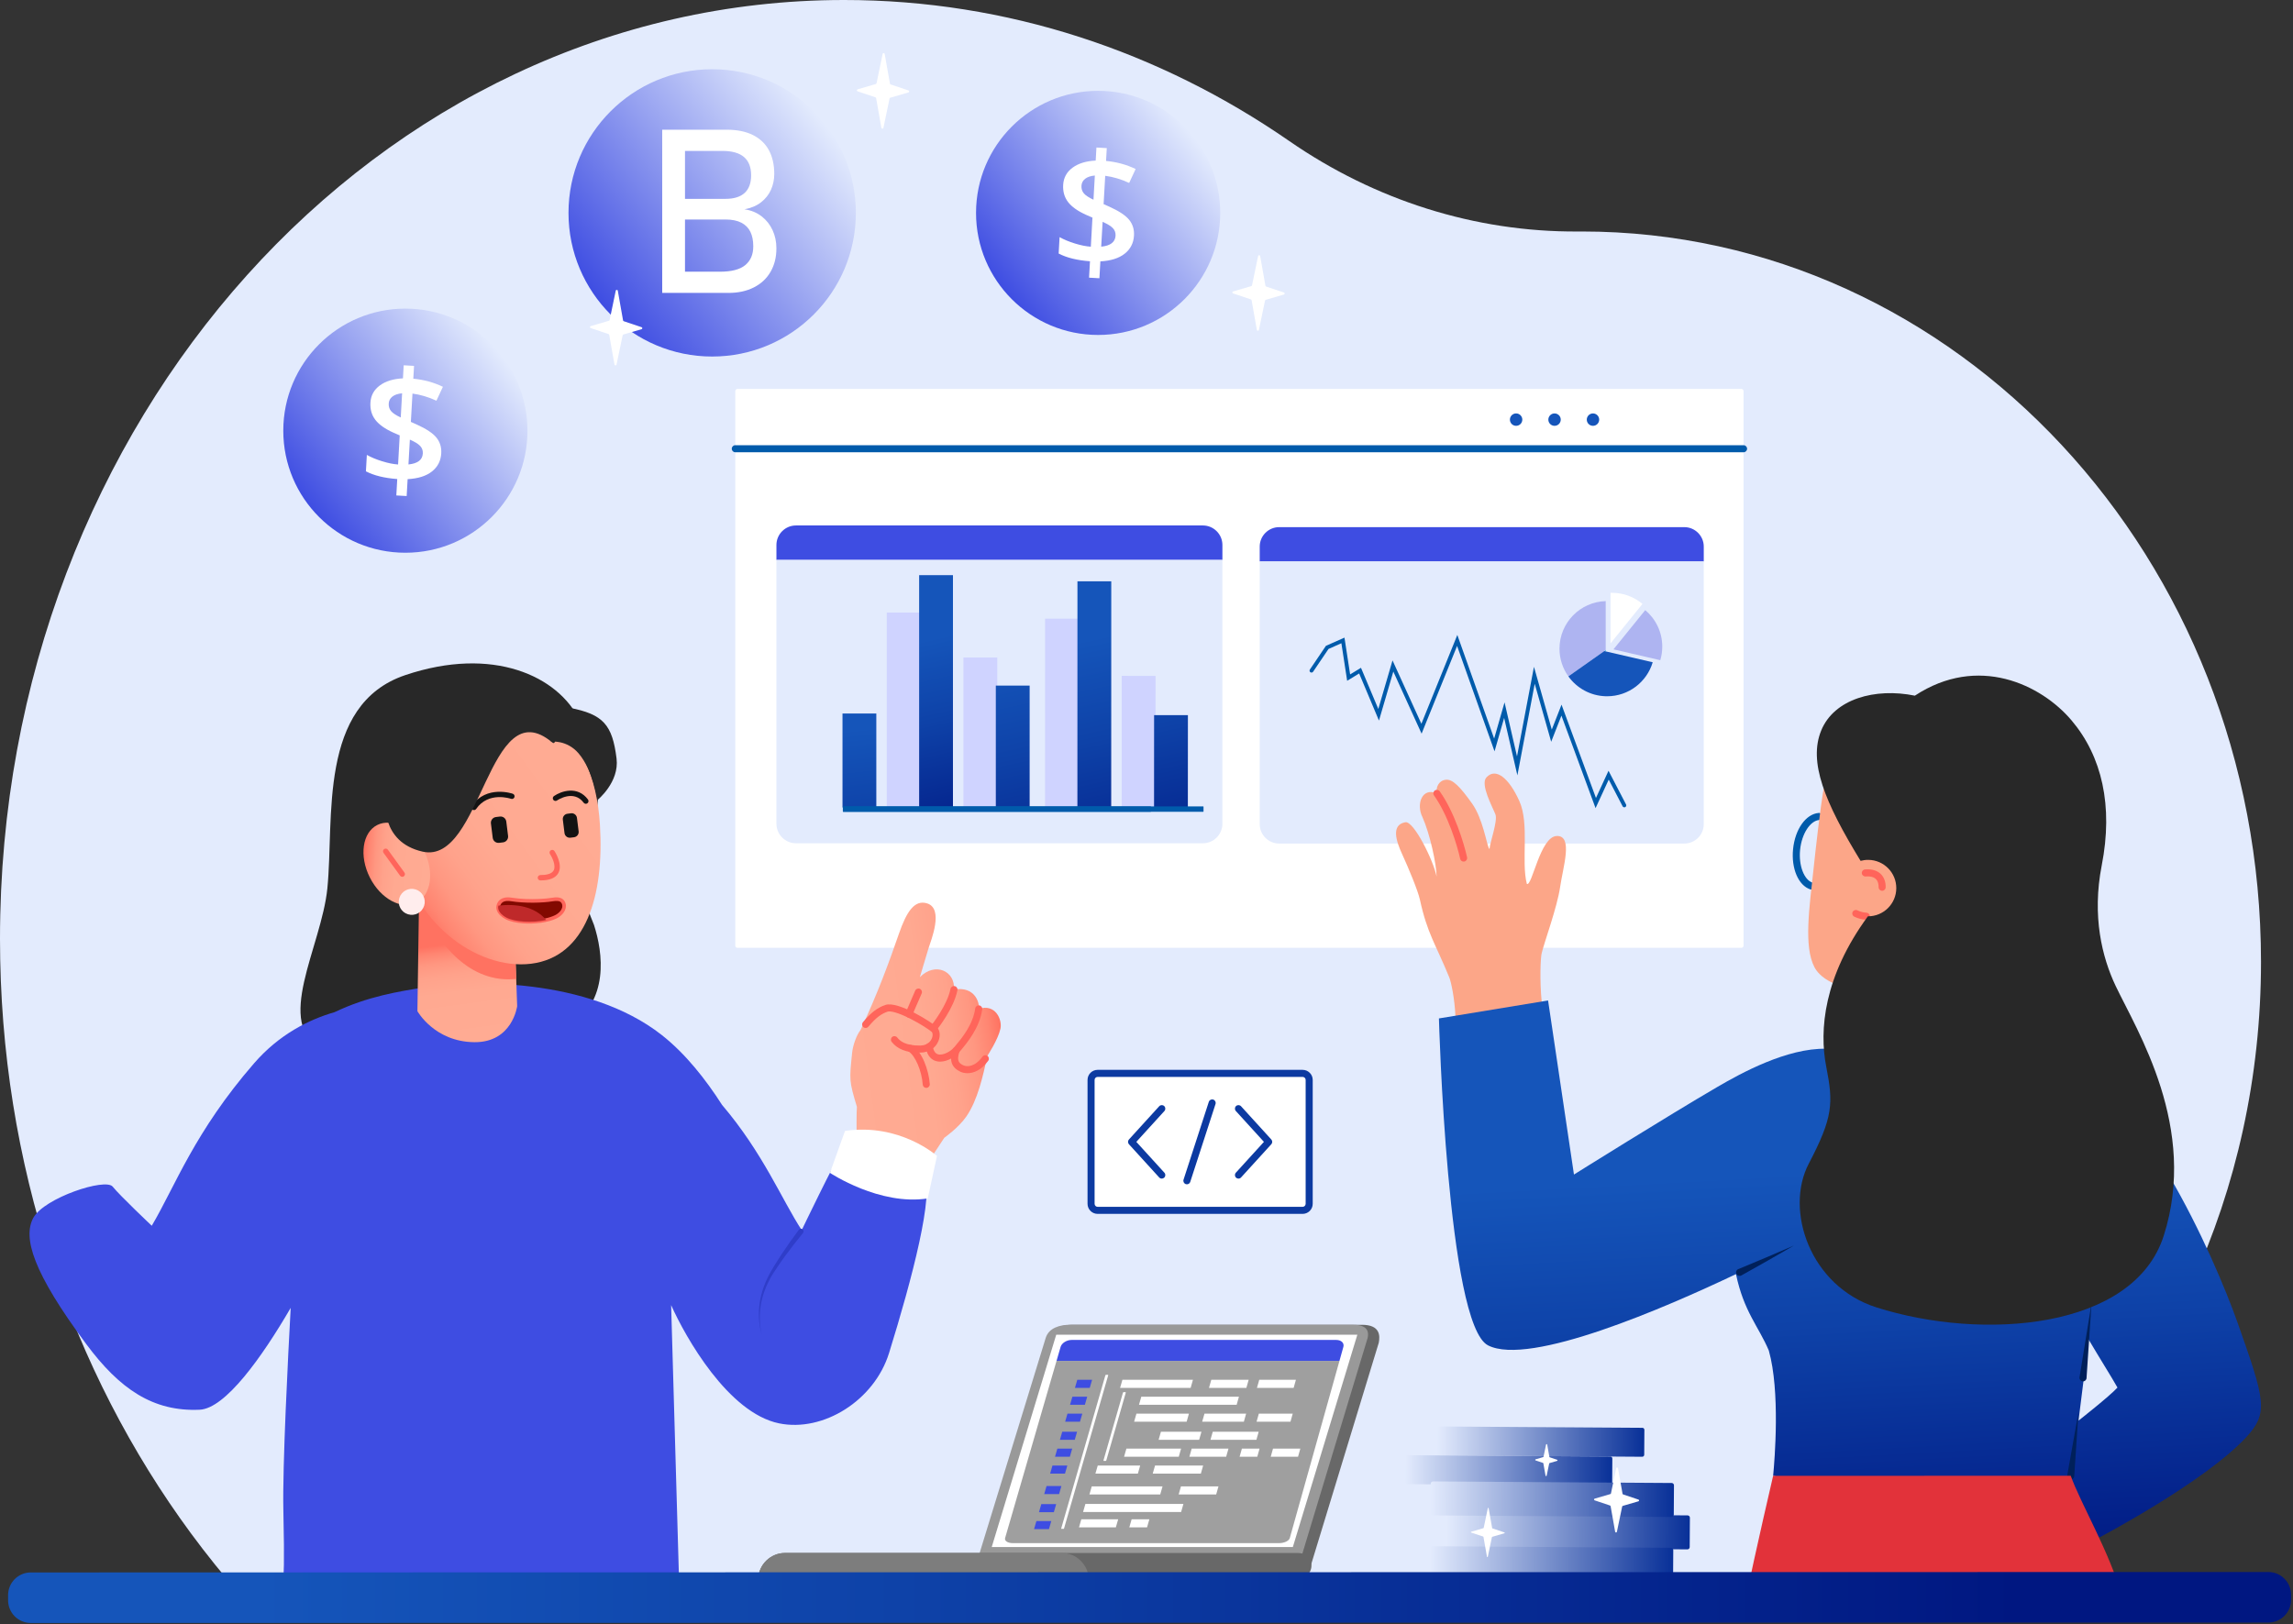 <svg width="470" height="333" viewBox="0 0 470 333" fill="none" xmlns="http://www.w3.org/2000/svg">
<rect x="0" y="0" width="470" height="333" fill="#333333" stroke="none"/>
<path d="M463.442 197.189C463.451 244.58 442.999 286.831 411.067 314.279C405.697 318.896 400 323.093 394.023 326.825L49.217 326.892C45.694 322.878 42.328 318.692 39.129 314.35C14.682 281.167 0.009 238.734 4.31003e-06 192.488C-0.021 86.198 77.425 0.018 172.981 2.9993e-06C206.493 -0.007 237.782 10.586 264.285 28.929C281.798 41.05 302.347 47.592 323.415 47.462C323.677 47.46 323.941 47.458 324.205 47.458C401.088 47.443 463.426 114.48 463.442 197.189Z" fill="#E3EBFD"/>
<path d="M262.096 323.121L203.766 320.536C203.33 320.536 203.249 319.218 200.979 318.811L214.624 274.285C215.289 272.42 217.563 271.605 219.771 271.605H279.16C282.956 271.605 282.87 273.9 282.612 275.279L268.733 320.793C267.009 324.328 264.304 323.121 262.096 323.121Z" fill="#686868"/>
<path d="M261.956 323.089H202.267C200.059 323.089 199.911 320.726 200.347 319.853L214.347 274.275C214.977 272.271 217.165 271.596 219.373 271.596H277.3C279.508 271.596 280.748 272.357 280.334 274.275L266.684 319.387C266.008 321.75 264.165 323.089 261.956 323.089Z" fill="#999999"/>
<path d="M266.143 323.625C268.031 323.625 269.353 321.69 268.595 319.96C268.168 318.986 267.386 318.383 265.889 318.383H160.923C157.978 318.383 155.559 320.716 155.405 323.625H266.143Z" fill="#686868"/>
<path d="M264.995 317.174H203.275L216.496 273.643H278.216L264.995 317.174Z" fill="white"/>
<path d="M217.639 318.383H199.303H185.65H160.923C157.978 318.383 155.559 320.716 155.405 323.624H185.65H199.303H223.157C223.004 320.716 220.584 318.383 217.639 318.383Z" fill="#7D7D7D"/>
<path d="M275.355 276.132C275.574 275.351 274.924 274.711 273.911 274.711H219.649C218.635 274.711 217.621 275.351 217.394 276.132L216.556 279.02H274.545L275.355 276.132Z" fill="#3E4DE2"/>
<path d="M216.555 279.02L206.017 315.327C205.852 315.897 206.551 316.364 207.572 316.364H262.224C263.245 316.364 264.211 315.897 264.371 315.327L274.545 279.02H216.555Z" fill="#5E5E5E" fill-opacity="0.59"/>
<path d="M223.37 284.538H220.333L220.812 282.883H223.848L223.37 284.538Z" fill="#3E4DE2"/>
<path d="M222.368 288.007H219.329L219.808 286.352H222.846L222.368 288.007Z" fill="#3E4DE2"/>
<path d="M221.366 291.472H218.326L218.805 289.816H221.845L221.366 291.472Z" fill="#3E4DE2"/>
<path d="M220.295 295.181H217.253L217.732 293.525H220.773L220.295 295.181Z" fill="#3E4DE2"/>
<path d="M219.293 298.652H216.249L216.728 296.996H219.771L219.293 298.652Z" fill="#3E4DE2"/>
<path d="M218.293 302.116H215.247L215.726 300.461H218.771L218.293 302.116Z" fill="#3E4DE2"/>
<path d="M217.081 306.314H214.033L214.512 304.658H217.559L217.081 306.314Z" fill="#3E4DE2"/>
<path d="M216.009 310.023H212.959L213.438 308.367H216.487L216.009 310.023Z" fill="#3E4DE2"/>
<path d="M215.008 313.491H211.956L212.435 311.836H215.486L215.008 313.491Z" fill="#3E4DE2"/>
<path d="M230.063 282.883L229.587 284.538H244.048L244.52 282.883H230.063Z" fill="white"/>
<path d="M248.279 282.883L247.808 284.538H255.472L255.941 282.883H248.279Z" fill="white"/>
<path d="M223.775 304.74L223.299 306.396H237.814L238.286 304.74H223.775Z" fill="white"/>
<path d="M242.059 304.74L241.588 306.396H249.281L249.75 304.74H242.059Z" fill="white"/>
<path d="M265.626 282.883H258.109L257.641 284.538H265.16L265.626 282.883Z" fill="white"/>
<path d="M233.933 286.352L233.458 288.007H253.477L253.946 286.352H233.933Z" fill="white"/>
<path d="M222.476 308.336L222 309.991H242.095L242.565 308.336H222.476Z" fill="white"/>
<path d="M246.884 289.816L246.413 291.472H254.955L255.424 289.816H246.884Z" fill="white"/>
<path d="M258.028 289.816L257.561 291.472H264.51L264.976 289.816H258.028Z" fill="white"/>
<path d="M232.938 289.816L232.463 291.472H243.228L243.7 289.816H232.938Z" fill="white"/>
<path d="M237.958 293.525L237.484 295.181H245.793L246.264 293.525H237.958Z" fill="white"/>
<path d="M248.582 293.525L248.111 295.181H257.528L257.995 293.525H248.582Z" fill="white"/>
<path d="M230.879 296.996L230.404 298.652H241.617L242.089 296.996H230.879Z" fill="white"/>
<path d="M244.263 296.996L243.792 298.652H251.33L251.799 296.996H244.263Z" fill="white"/>
<path d="M266.529 296.996H260.928L260.462 298.652H266.064L266.529 296.996Z" fill="white"/>
<path d="M254.552 296.996L254.084 298.652H257.708L258.175 296.996H254.552Z" fill="white"/>
<path d="M221.638 311.48L221.162 313.136H228.719L229.193 311.48H221.638Z" fill="white"/>
<path d="M231.953 311.48L231.479 313.136H235.112L235.585 311.48H231.953Z" fill="white"/>
<path d="M225.006 300.461L224.529 302.116H233.232L233.706 300.461H225.006Z" fill="white"/>
<path d="M236.751 300.461L236.278 302.116H246.141L246.611 300.461H236.751Z" fill="white"/>
<path d="M218.075 313.439H217.493L226.565 281.98C226.584 281.913 226.655 281.857 226.722 281.857H227.057C227.124 281.857 227.162 281.913 227.143 281.98L218.075 313.439Z" fill="white"/>
<path d="M226.608 299.515H226.273C226.205 299.515 226.166 299.46 226.186 299.392L230.173 285.527C230.192 285.459 230.263 285.404 230.33 285.404H230.665C230.732 285.404 230.771 285.459 230.752 285.527L226.766 299.392C226.746 299.46 226.675 299.515 226.608 299.515Z" fill="white"/>
<path d="M356.944 194.319H151.146C150.907 194.319 150.714 194.125 150.714 193.887V80.172C150.714 79.934 150.907 79.74 151.146 79.74H356.944C357.183 79.74 357.376 79.934 357.376 80.172V193.887C357.376 194.125 357.183 194.319 356.944 194.319Z" fill="white"/>
<path d="M357.377 92.722H150.715C150.315 92.722 149.991 92.398 149.991 91.999C149.991 91.599 150.315 91.275 150.715 91.275H357.377C357.777 91.275 358.1 91.599 358.1 91.999C358.1 92.398 357.777 92.722 357.377 92.722Z" fill="#005BAB"/>
<path d="M311.659 86.93C312.155 86.434 312.155 85.629 311.659 85.132C311.162 84.636 310.357 84.636 309.861 85.132C309.364 85.629 309.364 86.434 309.861 86.93C310.357 87.427 311.162 87.427 311.659 86.93Z" fill="#1555BA"/>
<path d="M319.537 86.93C320.033 86.434 320.033 85.629 319.537 85.132C319.04 84.636 318.235 84.636 317.739 85.132C317.242 85.629 317.242 86.434 317.739 86.93C318.235 87.427 319.04 87.427 319.537 86.93Z" fill="#1555BA"/>
<path d="M327.416 86.93C327.912 86.434 327.912 85.629 327.416 85.132C326.919 84.636 326.114 84.636 325.618 85.132C325.121 85.629 325.121 86.434 325.618 86.93C326.114 87.427 326.919 87.427 327.416 86.93Z" fill="#1555BA"/>
<path d="M250.559 111.727C250.559 109.528 248.76 107.729 246.561 107.729H163.144C160.945 107.729 159.146 109.528 159.146 111.727V114.799H250.559V111.727Z" fill="#3E4DE2"/>
<path d="M159.146 114.801V168.883C159.146 171.082 160.945 172.881 163.144 172.881H246.561C248.76 172.881 250.559 171.082 250.559 168.883V114.801H159.146Z" fill="#E3EBFD"/>
<path d="M236.843 165.552L236.854 138.564L229.923 138.562L229.913 165.549L236.843 165.552Z" fill="#CFD3FF"/>
<path d="M221.134 165.552L221.145 126.84L214.214 126.838L214.204 165.55L221.134 165.552Z" fill="#CFD3FF"/>
<path d="M204.413 165.551V134.795H197.483V165.551H204.413Z" fill="#CFD3FF"/>
<path d="M188.696 165.551V125.578H181.766V165.551H188.696Z" fill="#CFD3FF"/>
<path d="M236.547 165.551L236.557 146.617H243.488L243.477 165.551H236.547Z" fill="url(#paint0_linear_291_4983)"/>
<path d="M220.837 165.552L220.847 119.178H227.778L227.767 165.552H220.837Z" fill="url(#paint1_linear_291_4983)"/>
<path d="M204.116 165.553V140.559H211.047V165.553H204.116Z" fill="url(#paint2_linear_291_4983)"/>
<path d="M188.399 165.551V117.916H195.33V165.551H188.399Z" fill="url(#paint3_linear_291_4983)"/>
<path d="M172.689 165.551V146.281H179.62V165.551H172.689Z" fill="url(#paint4_linear_291_4983)"/>
<path d="M172.758 166.361V165.399C172.758 165.36 172.79 165.328 172.828 165.328H246.617C246.655 165.328 246.687 165.36 246.687 165.399V166.361C246.687 166.4 246.656 166.432 246.617 166.432H172.828C172.79 166.432 172.758 166.4 172.758 166.361Z" fill="#005BAB"/>
<path d="M172.802 166.361V165.399C172.802 165.36 172.834 165.328 172.872 165.328H235.842C235.88 165.328 235.912 165.36 235.912 165.399V166.361C235.912 166.4 235.881 166.432 235.842 166.432H172.872C172.834 166.432 172.802 166.4 172.802 166.361Z" fill="#005BAB"/>
<path d="M349.223 112.053C349.223 109.864 347.432 108.072 345.242 108.072H262.187C259.998 108.072 258.206 109.864 258.206 112.053V115.112H349.223V112.053Z" fill="#3E4DE2"/>
<path d="M258.207 115.113V168.961C258.207 171.15 259.998 172.942 262.188 172.942H345.243C347.432 172.942 349.224 171.15 349.224 168.961V115.113H258.207Z" fill="#E3EBFD"/>
<path d="M327.045 165.682L329.743 159.831L332.588 165.301C332.69 165.497 332.931 165.572 333.126 165.471C333.322 165.369 333.398 165.129 333.296 164.933L329.7 158.02L327.127 163.599L320.07 144.466L318.07 149.579L314.418 136.709L310.944 155.077L308.39 143.996L306.258 151.428L298.71 130.176L291.344 148.389L285.428 135.397L282.514 145.352L278.963 136.909L276.737 138.268L275.577 130.723L271.775 132.41L268.49 137.268C268.367 137.45 268.415 137.698 268.597 137.822C268.779 137.945 269.028 137.897 269.151 137.714L272.308 133.046L274.947 131.875L276.13 139.572L278.588 138.073L282.649 147.73L285.591 137.68L291.387 150.409L298.662 132.423L306.339 154.038L308.306 147.181L311.022 158.962L314.574 140.179L317.95 152.076L320.049 146.711L327.045 165.682Z" fill="#005BAB"/>
<path d="M329.124 133.546V133.273L328.833 133.479L329.124 133.546Z" fill="#00C6CE"/>
<path d="M319.651 132.99C319.651 135.107 320.327 137.067 321.473 138.666L328.834 133.477L329.124 133.272V123.238C323.867 123.388 319.651 127.696 319.651 132.99Z" fill="#AEB4F1"/>
<path d="M330.396 121.537C330.301 121.537 330.207 121.539 330.113 121.541V131.576V131.848L330.149 131.856L336.659 123.814C334.965 122.393 332.78 121.537 330.396 121.537Z" fill="white"/>
<path d="M329.123 133.545V133.597L329.159 133.553L329.123 133.545Z" fill="#00C6CE"/>
<path d="M340.718 132.567C340.718 129.564 339.36 126.877 337.225 125.088L330.715 133.13L340.314 135.352C340.576 134.47 340.718 133.535 340.718 132.567Z" fill="#AEB4F1"/>
<path d="M329.16 133.554L329.124 133.598V133.546L328.833 133.479L321.473 138.667C323.192 141.065 325.97 142.652 329.124 142.742C329.218 142.745 329.312 142.746 329.407 142.746C333.827 142.746 337.56 139.807 338.759 135.776L329.16 133.554Z" fill="#1555BA"/>
<path d="M295.004 292.453L336.644 292.726C336.87 292.727 337.052 292.912 337.051 293.138L337.017 298.254C337.016 298.48 336.831 298.662 336.605 298.661L294.965 298.388C294.738 298.387 294.556 298.202 294.558 297.976L294.591 292.86C294.593 292.634 294.777 292.452 295.004 292.453Z" fill="url(#paint5_linear_291_4983)"/>
<path d="M288.436 298.344L330.076 298.616C330.303 298.618 330.485 298.803 330.483 299.029L330.45 304.144C330.448 304.371 330.264 304.553 330.037 304.551L288.397 304.279C288.171 304.277 287.989 304.093 287.99 303.866L288.024 298.751C288.025 298.525 288.21 298.342 288.436 298.344Z" fill="url(#paint6_linear_291_4983)"/>
<path d="M317.577 298.682L317.13 296.164C317.107 296.036 316.924 296.033 316.897 296.161L316.379 298.646C316.37 298.689 316.338 298.723 316.296 298.736L314.758 299.184C314.647 299.216 314.644 299.373 314.754 299.41L316.263 299.917C316.304 299.931 316.334 299.967 316.342 300.009L316.788 302.526C316.811 302.655 316.995 302.658 317.021 302.53L317.539 300.045C317.548 300.002 317.58 299.968 317.622 299.955L319.16 299.507C319.272 299.474 319.275 299.317 319.165 299.28L317.656 298.773C317.615 298.759 317.584 298.724 317.577 298.682Z" fill="white"/>
<path d="M296.992 310.359L345.912 310.68C346.172 310.681 346.382 310.894 346.38 311.154L346.34 317.181C346.339 317.441 346.126 317.651 345.866 317.649L296.947 317.329C296.686 317.327 296.477 317.115 296.479 316.855L296.518 310.828C296.52 310.567 296.732 310.358 296.992 310.359Z" fill="url(#paint7_linear_291_4983)"/>
<path d="M293.729 303.719L342.648 304.039C342.908 304.041 343.118 304.253 343.116 304.513L343.077 310.541C343.075 310.801 342.863 311.01 342.602 311.009L293.683 310.688C293.423 310.687 293.213 310.474 293.215 310.214L293.254 304.187C293.256 303.927 293.468 303.717 293.729 303.719Z" fill="url(#paint8_linear_291_4983)"/>
<path d="M293.584 317.008L342.503 317.328C342.764 317.33 342.973 317.542 342.972 317.802L342.932 323.83C342.931 324.09 342.718 324.299 342.458 324.298L293.538 323.977C293.278 323.976 293.069 323.763 293.07 323.503L293.11 317.476C293.111 317.216 293.324 317.006 293.584 317.008Z" fill="url(#paint9_linear_291_4983)"/>
<path d="M305.85 313.285L305.127 309.208C305.11 309.114 304.976 309.112 304.956 309.206L304.117 313.234C304.11 313.266 304.087 313.291 304.056 313.3L301.552 314.03C301.47 314.054 301.468 314.169 301.548 314.196L304.006 315.022C304.037 315.032 304.059 315.058 304.064 315.089L304.788 319.166C304.804 319.26 304.939 319.262 304.958 319.168L305.798 315.14C305.804 315.109 305.828 315.083 305.858 315.074L308.363 314.344C308.444 314.32 308.446 314.206 308.366 314.178L305.908 313.352C305.878 313.342 305.855 313.317 305.85 313.285Z" fill="white"/>
<path d="M332.571 306.242L331.642 301.006C331.606 300.806 331.321 300.802 331.28 301L330.202 306.171C330.188 306.238 330.138 306.292 330.073 306.311L326.866 307.246C326.693 307.297 326.688 307.54 326.859 307.598L330.006 308.655C330.07 308.677 330.117 308.732 330.129 308.798L331.058 314.034C331.093 314.234 331.378 314.238 331.42 314.039L332.498 308.868C332.511 308.802 332.561 308.748 332.626 308.729L335.833 307.794C336.007 307.743 336.012 307.499 335.84 307.442L332.694 306.384C332.63 306.363 332.583 306.308 332.571 306.242Z" fill="white"/>
<path d="M266.894 248.472H224.871C224.13 248.472 223.529 247.871 223.529 247.13V221.732C223.529 220.991 224.13 220.391 224.871 220.391H266.894C267.635 220.391 268.236 220.991 268.236 221.732V247.13C268.236 247.871 267.635 248.472 266.894 248.472Z" fill="white"/>
<path d="M238.027 241.239L231.827 234.43L238.027 227.621V241.239Z" fill="white"/>
<path d="M253.739 241.239L259.939 234.43L253.739 227.621V241.239Z" fill="white"/>
<path d="M267.003 248.866H224.98C223.841 248.866 222.915 247.939 222.915 246.801V221.403C222.915 220.264 223.841 219.338 224.98 219.338H267.003C268.142 219.338 269.069 220.264 269.069 221.403V246.801C269.069 247.939 268.142 248.866 267.003 248.866ZM224.98 220.785C224.639 220.785 224.362 221.062 224.362 221.403V246.801C224.362 247.142 224.639 247.419 224.98 247.419H267.003C267.344 247.419 267.622 247.142 267.622 246.801V221.403C267.622 221.062 267.344 220.785 267.003 220.785H224.98Z" fill="#0C3AA1"/>
<path d="M238.135 241.633C237.938 241.633 237.743 241.554 237.6 241.397L231.4 234.588C231.149 234.312 231.149 233.89 231.4 233.614L237.6 226.805C237.869 226.509 238.326 226.488 238.622 226.757C238.917 227.026 238.939 227.483 238.67 227.779L232.914 234.101L238.67 240.423C238.939 240.719 238.917 241.176 238.622 241.445C238.483 241.571 238.309 241.633 238.135 241.633Z" fill="#0C3AA1"/>
<path d="M253.848 241.634C253.674 241.634 253.5 241.571 253.361 241.445C253.066 241.176 253.045 240.719 253.314 240.423L259.07 234.101L253.314 227.779C253.045 227.483 253.066 227.026 253.361 226.757C253.657 226.488 254.114 226.509 254.383 226.805L260.583 233.614C260.834 233.89 260.834 234.312 260.583 234.588L254.383 241.397C254.241 241.554 254.045 241.634 253.848 241.634Z" fill="#0C3AA1"/>
<path d="M243.28 242.803C243.206 242.803 243.131 242.792 243.057 242.768C242.677 242.644 242.469 242.236 242.592 241.856L247.771 225.897C247.894 225.517 248.302 225.308 248.682 225.432C249.062 225.555 249.271 225.963 249.147 226.344L243.968 242.303C243.869 242.609 243.586 242.803 243.28 242.803Z" fill="#0C3AA1"/>
<path d="M73.041 216.552C71.503 216.568 68.986 216.741 66.162 215.282C55.926 209.999 65.899 194.18 67.101 182.118C68.518 167.893 65.126 144.455 83.073 138.409C101.021 132.363 114.423 138.587 118.819 147.694C120.735 151.665 121.959 159.588 120.687 166.476C120.687 166.476 118.929 172.413 117.98 175.329C117.031 178.246 121.753 189.633 121.753 189.633C123.584 195.276 124.956 205.32 116.532 210.56C116.532 210.56 100.229 214.96 95.097 214.96C89.966 214.96 77.305 213.823 77.305 213.823L73.041 216.552Z" fill="#282828"/>
<path d="M6.838 249.661C9.058 245.591 21.62 241.434 23.1 243.284C24.58 245.135 31.109 251.298 31.109 251.298C35.92 243.157 39.867 232.056 52.078 217.994C57.221 212.071 63.284 209.037 68.579 207.509C75.372 204.267 81.642 203.286 87.08 202.409C96.254 200.929 120.522 200.337 135.615 212.175C140.473 215.986 144.636 221.262 148 226.523C156.433 236.42 160.296 246.051 164.329 252.194C164.329 252.194 171.146 237.997 172.457 236.19C173.767 234.383 187.091 236.949 189.362 240.68C191.633 244.412 186.94 262.229 182.23 277.397C179.208 287.13 168.729 293.668 159.687 291.812C149.26 289.672 140.519 274.172 137.563 267.572L139.175 323.622L58.102 323.025C58.102 323.025 58.35 321.402 58.082 309.622C57.879 300.662 59.041 278.031 59.584 268.134C53.672 278.295 46.18 288.788 40.913 289.019C31.376 289.438 24.536 284.793 17.668 275.548C6.75 260.849 4.618 253.732 6.838 249.661Z" fill="#3E4DE2"/>
<path d="M119.41 174.656C126.196 162.146 121.893 146.686 109.798 140.125C97.704 133.565 82.398 138.388 75.612 150.899C68.826 163.409 73.129 178.869 85.223 185.43C97.318 191.99 112.624 187.167 119.41 174.656Z" fill="#282828"/>
<path d="M85.957 179.971L85.558 207.304C85.558 207.304 89.057 213.601 97.242 213.665C105.045 213.727 106.003 206.279 106.003 206.279L105.565 193.642L85.957 179.971Z" fill="url(#paint10_linear_291_4983)"/>
<path d="M85.885 185.238L85.957 179.971L105.565 193.642L105.81 200.691C96.338 201.698 89.852 193.705 85.885 185.238Z" fill="#FF7261"/>
<path d="M82.167 174.177C83.96 188.574 97.602 198.983 108.87 197.579C120.138 196.176 123.868 183.574 122.97 169.093C121.704 148.661 109.235 143.564 97.968 144.967C86.7 146.371 80.373 159.779 82.167 174.177Z" fill="url(#paint11_linear_291_4983)"/>
<path d="M75.802 179.89C78.02 184.285 82.294 186.598 85.349 185.056C88.405 183.515 89.085 178.703 86.867 174.308C84.65 169.913 80.376 167.6 77.321 169.142C74.265 170.683 73.585 175.495 75.802 179.89Z" fill="url(#paint12_linear_291_4983)"/>
<path d="M82.409 179.762C82.535 179.772 82.665 179.739 82.775 179.66C83.021 179.482 83.076 179.138 82.898 178.892L79.5 174.2C79.322 173.954 78.978 173.899 78.732 174.077C78.486 174.255 78.431 174.599 78.609 174.845L82.008 179.537C82.106 179.673 82.255 179.75 82.409 179.762Z" fill="#FF655B"/>
<path d="M86.946 185.678C87.38 184.272 86.591 182.78 85.185 182.346C83.778 181.912 82.287 182.701 81.853 184.108C81.419 185.514 82.208 187.006 83.614 187.44C85.021 187.873 86.513 187.085 86.946 185.678Z" fill="#FFEDED"/>
<path d="M110.722 180.498C110.735 180.499 110.749 180.499 110.762 180.499C112.659 180.51 113.9 179.997 114.451 178.975C115.42 177.178 113.722 174.592 113.649 174.483C113.481 174.23 113.14 174.163 112.888 174.33C112.635 174.498 112.566 174.839 112.734 175.092C113.127 175.685 114.028 177.446 113.482 178.455C113.054 179.246 111.77 179.406 110.769 179.4C110.465 179.398 110.218 179.643 110.216 179.947C110.214 180.236 110.437 180.475 110.722 180.498Z" fill="#FF655B"/>
<path d="M102.311 172.797L103.116 172.697C103.76 172.617 104.222 172.024 104.142 171.379L103.775 168.433C103.694 167.789 103.101 167.327 102.457 167.407L101.652 167.508C101.007 167.588 100.546 168.181 100.626 168.825L100.993 171.771C101.073 172.416 101.666 172.877 102.311 172.797Z" fill="#131313"/>
<path d="M116.92 171.743L117.661 171.65C118.254 171.577 118.679 171.031 118.605 170.438L118.261 167.682C118.188 167.09 117.642 166.665 117.049 166.739L116.308 166.831C115.716 166.905 115.291 167.45 115.365 168.043L115.708 170.799C115.782 171.392 116.327 171.817 116.92 171.743Z" fill="#131313"/>
<path d="M113.952 187.951C114.923 187.472 115.875 186.43 115.581 185.361C115.288 184.291 114.286 184.236 113.222 184.418C111.395 184.731 107.692 184.86 104.802 184.401C103.448 184.186 102.481 184.543 102.165 185.602C101.849 186.66 102.749 187.556 103.771 188.111C105.935 189.284 111.179 189.32 113.952 187.951Z" fill="#820900"/>
<path d="M102.548 187.69C102.829 187.957 103.179 188.207 103.597 188.432C104.457 188.899 105.717 189.184 107.107 189.295C109.541 189.488 112.366 189.141 114.114 188.279C115.274 187.707 116.27 186.488 115.935 185.263C115.494 183.657 113.737 183.958 113.16 184.057C112.523 184.165 111.583 184.26 110.493 184.305C108.779 184.378 106.698 184.331 104.86 184.039C102.69 183.696 102.02 184.804 101.814 185.496C101.585 186.264 101.849 187.028 102.548 187.69ZM102.544 185.624C102.814 184.863 103.552 184.575 104.745 184.763C106.12 184.982 107.721 185.072 109.229 185.067C110.797 185.061 112.267 184.952 113.284 184.778C113.685 184.711 114.002 184.692 114.254 184.712C114.925 184.765 115.127 185.092 115.229 185.457C115.456 186.29 114.658 187.194 113.79 187.622C113.185 187.92 112.464 188.148 111.685 188.308C110.258 188.604 108.642 188.677 107.2 188.563C105.868 188.457 104.686 188.19 103.946 187.789C103.807 187.713 103.62 187.603 103.426 187.465C102.886 187.074 102.293 186.453 102.515 185.706C102.524 185.677 102.533 185.65 102.544 185.624Z" fill="#FF655B"/>
<path d="M97.103 166.079C97.292 166.094 97.483 166.011 97.599 165.845C100.149 162.173 104.695 163.752 104.741 163.769C105.027 163.872 105.341 163.723 105.444 163.437C105.546 163.151 105.398 162.836 105.112 162.734C105.059 162.714 99.72 160.862 96.696 165.218C96.523 165.467 96.585 165.81 96.834 165.983C96.916 166.04 97.01 166.072 97.103 166.079Z" fill="#131313"/>
<path d="M120.153 164.785C120.241 164.773 120.328 164.739 120.405 164.682C120.649 164.5 120.699 164.156 120.518 163.913C118.372 161.028 115.019 162.19 113.546 163.207C113.296 163.379 113.233 163.721 113.406 163.971C113.578 164.221 113.92 164.283 114.17 164.112C114.308 164.017 117.59 161.817 119.636 164.569C119.76 164.736 119.961 164.812 120.153 164.785Z" fill="#131313"/>
<path d="M111.959 188.619C109.137 189.253 105.486 189.041 103.77 188.111C102.768 187.567 101.888 186.696 102.149 185.666C105.674 185.263 109.577 185.773 111.959 188.619Z" fill="#BF292A"/>
<path d="M112.986 152.051C112.986 152.051 116.176 151.653 118.568 154.425C121.561 157.893 122.488 163.997 122.488 163.997C122.488 163.997 126.981 160.368 126.375 155.498C125.517 148.612 123.67 146.431 116.725 145.105C109.083 143.647 110.218 146.257 110.218 146.257L112.986 152.051Z" fill="#282828"/>
<path d="M112.569 143.236C112.569 143.236 114.948 153.682 113.174 152.198C100.04 141.216 98.808 177.346 86.635 174.603C77.863 172.626 79.043 163.988 79.043 163.988L88.229 146.915L96.854 142.65L107.935 144.017L112.569 143.236Z" fill="#282828"/>
<path d="M176.397 211.152C176.402 211.141 176.407 211.13 176.412 211.119C179.869 203.743 182.311 197.068 184.228 191.503C185.835 186.84 187.482 184.403 190.041 185.212C193.503 186.305 190.825 192.794 190.31 194.453C189.795 196.112 188.542 200.34 188.542 200.34C191.683 197.147 195.842 199.089 195.535 202.878C199.904 202.113 200.841 205.717 200.617 206.841C204.046 205.708 205.468 209.055 205.059 210.916C204.564 213.167 202.381 216.466 202.381 216.466C201.46 220.713 200.392 225.518 198.088 228.88C196.49 231.212 193.548 233.267 193.548 233.267L190.719 237.57L175.575 232.27C175.575 232.27 175.545 227.791 175.641 226.923C174.045 221.581 174.079 221.492 174.669 215.78C174.804 214.469 175.489 212.285 176.397 211.152Z" fill="url(#paint13_linear_291_4983)"/>
<path d="M188.421 215.805C185.761 215.805 183.961 215.102 182.769 213.601C182.521 213.288 182.573 212.833 182.886 212.585C183.198 212.336 183.653 212.388 183.902 212.701C184.484 213.434 185.61 214.402 188.641 214.356C190.307 214.33 190.884 213.205 191.021 212.86C191.247 212.292 191.184 211.757 190.991 211.569C190.584 211.172 188.711 209.94 186.703 208.913C183.988 207.524 182.456 207.224 181.927 207.406C180.782 207.8 179.673 208.476 177.988 210.493C177.732 210.8 177.275 210.841 176.969 210.585C176.662 210.328 176.621 209.872 176.877 209.566C178.503 207.619 179.83 206.597 181.457 206.038C184.126 205.12 191.206 209.758 192.001 210.534C192.659 211.175 192.802 212.299 192.365 213.395C191.776 214.876 190.392 215.776 188.664 215.803C188.582 215.804 188.501 215.805 188.421 215.805Z" fill="#FF655B"/>
<path d="M191.573 211.241C191.414 211.241 191.255 211.189 191.122 211.083C190.81 210.834 190.758 210.379 191.007 210.066C191.039 210.027 194.17 206.071 194.825 202.74C194.902 202.348 195.282 202.093 195.675 202.17C196.067 202.247 196.322 202.627 196.245 203.019C195.521 206.699 192.276 210.796 192.138 210.969C191.995 211.148 191.785 211.241 191.573 211.241Z" fill="#FF655B"/>
<path d="M192.7 217.655C192.428 217.655 192.158 217.623 191.895 217.551C191.088 217.332 190.061 216.658 189.751 214.695C189.689 214.3 189.958 213.93 190.353 213.867C190.749 213.805 191.118 214.075 191.18 214.469C191.332 215.432 191.7 215.999 192.275 216.155C193.33 216.442 194.925 215.504 195.559 214.732C195.652 214.619 195.757 214.493 195.872 214.356C197.107 212.881 199.406 210.138 199.901 206.737C199.958 206.342 200.325 206.067 200.721 206.125C201.116 206.183 201.39 206.55 201.333 206.945C200.779 210.753 198.214 213.814 196.981 215.285C196.87 215.418 196.767 215.54 196.677 215.65C195.937 216.551 194.284 217.655 192.7 217.655Z" fill="#FF655B"/>
<path d="M198.307 220.022C197.7 220.022 197.179 219.882 196.806 219.699C195.01 218.819 194.542 217.41 195.288 215.13C195.412 214.75 195.82 214.543 196.2 214.667C196.58 214.791 196.787 215.2 196.663 215.579C196.025 217.53 196.583 217.979 197.442 218.4C198.17 218.757 199.82 218.785 201.388 216.627C201.623 216.304 202.075 216.233 202.398 216.467C202.722 216.702 202.793 217.155 202.558 217.478C201.129 219.444 199.541 220.022 198.307 220.022Z" fill="#FF655B"/>
<path d="M186.365 208.663C186.353 208.663 186.34 208.663 186.328 208.662C185.929 208.642 185.622 208.303 185.642 207.904C185.658 207.569 185.881 207 186.898 204.699C187.182 204.056 187.45 203.449 187.579 203.122C187.725 202.751 188.146 202.568 188.517 202.715C188.889 202.861 189.071 203.281 188.925 203.653C188.785 204.007 188.524 204.599 188.221 205.284C187.823 206.186 187.159 207.687 187.083 208.015C187.045 208.383 186.734 208.663 186.365 208.663ZM187.087 207.975C187.086 207.984 187.086 207.993 187.085 208.003C187.086 207.992 187.086 207.983 187.087 207.975Z" fill="#FF655B"/>
<path d="M189.857 223.037C189.48 223.037 189.162 222.744 189.136 222.362C188.947 219.544 187.577 216.365 186.206 215.558C185.862 215.355 185.747 214.912 185.95 214.567C186.152 214.223 186.595 214.108 186.94 214.311C188.937 215.485 190.384 219.354 190.58 222.265C190.607 222.664 190.305 223.009 189.907 223.036C189.89 223.037 189.874 223.037 189.857 223.037Z" fill="#FF655B"/>
<path d="M173.2 231.864L170.116 240.457C170.116 240.457 180.307 247.249 190.166 245.695L192.057 236.98C192.057 236.98 184.444 230.18 173.2 231.864Z" fill="white"/>
<path d="M164.585 252.798C163.342 254.3 162.137 255.858 160.98 257.438C160.401 258.23 159.835 259.031 159.288 259.844C158.743 260.661 158.197 261.468 157.75 262.329C156.843 264.043 156.177 265.903 155.9 267.839C155.613 269.77 155.692 271.763 156.139 273.682C155.606 271.786 155.431 269.781 155.634 267.805C155.826 265.825 156.419 263.891 157.271 262.087C157.692 261.179 158.215 260.326 158.723 259.481C159.238 258.636 159.771 257.802 160.318 256.978C161.414 255.328 162.548 253.715 163.744 252.125C163.923 251.887 164.261 251.84 164.499 252.018C164.736 252.197 164.784 252.535 164.605 252.773C164.6 252.779 164.596 252.785 164.591 252.791L164.585 252.798Z" fill="#2F3DC9"/>
<path d="M83.092 113.32C96.912 113.32 108.116 102.116 108.116 88.296C108.116 74.475 96.912 63.272 83.092 63.272C69.271 63.272 58.067 74.475 58.067 88.296C58.067 102.116 69.271 113.32 83.092 113.32Z" fill="url(#paint14_linear_291_4983)"/>
<path d="M90.444 92.943C90.357 94.484 89.721 95.724 88.538 96.659C87.354 97.595 85.692 98.12 83.552 98.233L83.356 101.694L81.235 101.574L81.426 98.209C78.791 98.017 76.65 97.49 75.003 96.629L75.194 93.263C76.083 93.762 77.13 94.197 78.336 94.569C79.541 94.942 80.628 95.161 81.595 95.226L81.932 89.261L80.621 88.691C78.915 87.922 77.687 87.05 76.937 86.074C76.186 85.098 75.85 83.924 75.928 82.553C76.011 81.085 76.651 79.911 77.848 79.029C79.044 78.147 80.627 77.661 82.594 77.57L82.746 74.891L84.868 75.011L84.718 77.642C86.873 77.839 88.895 78.391 90.785 79.298L89.455 82.151C87.823 81.397 86.187 80.91 84.546 80.689L84.217 86.494L85.403 87.025C87.379 87.916 88.731 88.814 89.459 89.719C90.186 90.624 90.515 91.699 90.444 92.943ZM79.678 82.733C79.644 83.339 79.804 83.855 80.158 84.28C80.513 84.706 81.174 85.143 82.14 85.592L82.421 80.632C81.563 80.712 80.9 80.935 80.431 81.303C79.962 81.671 79.711 82.148 79.678 82.733ZM86.667 92.969C86.702 92.353 86.515 91.832 86.107 91.409C85.699 90.986 85.001 90.56 84.011 90.131L83.723 95.218C85.611 95.037 86.592 94.287 86.667 92.969Z" fill="white"/>
<path d="M225.085 68.671C238.905 68.671 250.109 57.468 250.109 43.647C250.109 29.827 238.905 18.623 225.085 18.623C211.264 18.623 200.061 29.827 200.061 43.647C200.061 57.468 211.264 68.671 225.085 68.671Z" fill="url(#paint15_linear_291_4983)"/>
<path d="M232.436 48.295C232.349 49.836 231.713 51.075 230.53 52.011C229.346 52.946 227.685 53.471 225.545 53.585L225.349 57.046L223.227 56.926L223.418 53.56C220.783 53.369 218.642 52.842 216.995 51.98L217.186 48.615C218.075 49.114 219.123 49.549 220.328 49.921C221.533 50.293 222.62 50.513 223.587 50.578L223.925 44.613L222.613 44.042C220.907 43.274 219.679 42.402 218.929 41.426C218.179 40.45 217.843 39.276 217.92 37.904C218.003 36.437 218.644 35.263 219.84 34.381C221.036 33.499 222.619 33.013 224.587 32.922L224.739 30.242L226.86 30.362L226.711 32.994C228.865 33.191 230.887 33.742 232.777 34.65L231.448 37.502C229.816 36.748 228.179 36.261 226.538 36.04L226.209 41.846L227.395 42.377C229.372 43.267 230.724 44.166 231.451 45.071C232.178 45.976 232.507 47.051 232.436 48.295ZM221.67 38.085C221.636 38.691 221.796 39.206 222.151 39.632C222.505 40.057 223.166 40.495 224.132 40.944L224.413 35.984C223.555 36.063 222.892 36.287 222.423 36.655C221.954 37.023 221.703 37.5 221.67 38.085ZM228.659 48.321C228.694 47.704 228.507 47.184 228.099 46.761C227.691 46.338 226.993 45.912 226.004 45.482L225.715 50.57C227.603 50.389 228.584 49.639 228.659 48.321Z" fill="white"/>
<path d="M145.976 73.095C162.24 73.095 175.425 59.91 175.425 43.646C175.425 27.382 162.24 14.197 145.976 14.197C129.712 14.197 116.527 27.382 116.527 43.646C116.527 59.91 129.712 73.095 145.976 73.095Z" fill="url(#paint16_linear_291_4983)"/>
<path d="M135.734 26.59H140.406V60.053H135.734V26.59ZM138.496 55.703H147.564C149.942 55.703 151.675 55.251 152.765 54.345C153.854 53.44 154.399 52.167 154.399 50.525V50.456C154.399 49.32 154.203 48.346 153.812 47.533C153.421 46.72 152.803 46.094 151.959 45.657C151.115 45.22 150.034 45.001 148.714 45.001H138.496V40.767H148.714C150.448 40.767 151.756 40.36 152.638 39.547C153.52 38.734 153.962 37.53 153.962 35.934C153.962 34.261 153.47 33.011 152.489 32.182C151.507 31.354 150.034 30.94 148.07 30.94H138.496V26.59H148.922C151.085 26.59 152.895 26.958 154.353 27.695C155.81 28.431 156.9 29.475 157.621 30.825C158.342 32.175 158.703 33.786 158.703 35.658C158.703 36.808 158.48 37.886 158.035 38.891C157.59 39.896 156.911 40.755 155.998 41.469C155.085 42.182 153.954 42.662 152.604 42.907C153.954 43.107 155.12 43.586 156.102 44.346C157.084 45.105 157.836 46.053 158.357 47.188C158.879 48.323 159.14 49.551 159.14 50.87V50.939C159.14 52.75 158.741 54.345 157.943 55.726C157.145 57.107 156.002 58.174 154.514 58.925C153.026 59.677 151.292 60.053 149.313 60.053H138.496L138.496 55.703Z" fill="white"/>
<path d="M127.711 65.687L126.632 59.605C126.59 59.372 126.259 59.367 126.211 59.598L124.959 65.605C124.943 65.683 124.885 65.745 124.809 65.767L121.084 66.853C120.883 66.912 120.877 67.195 121.076 67.262L124.731 68.491C124.806 68.516 124.86 68.579 124.874 68.656L125.953 74.739C125.994 74.971 126.326 74.976 126.374 74.745L127.626 68.738C127.642 68.661 127.7 68.598 127.776 68.576L131.501 67.49C131.702 67.431 131.708 67.148 131.509 67.081L127.853 65.853C127.779 65.828 127.724 65.764 127.711 65.687Z" fill="white"/>
<path d="M182.416 17.148L181.337 11.066C181.296 10.833 180.964 10.828 180.916 11.059L179.664 17.066C179.648 17.144 179.59 17.206 179.514 17.228L175.789 18.314C175.588 18.373 175.582 18.657 175.781 18.723L179.436 19.952C179.511 19.977 179.565 20.04 179.579 20.117L180.658 26.2C180.699 26.432 181.031 26.437 181.079 26.206L182.331 20.199C182.347 20.122 182.405 20.059 182.481 20.037L186.206 18.951C186.407 18.892 186.413 18.609 186.214 18.542L182.559 17.314C182.484 17.289 182.429 17.225 182.416 17.148Z" fill="white"/>
<path d="M259.378 58.58L258.3 52.497C258.258 52.265 257.927 52.26 257.879 52.491L256.627 58.498C256.611 58.575 256.553 58.638 256.477 58.66L252.752 59.746C252.551 59.805 252.545 60.088 252.744 60.155L256.399 61.383C256.473 61.408 256.528 61.472 256.542 61.549L257.621 67.632C257.662 67.864 257.994 67.869 258.042 67.638L259.294 61.631C259.31 61.553 259.368 61.491 259.443 61.469L263.169 60.383C263.37 60.324 263.376 60.04 263.177 59.974L259.521 58.745C259.447 58.72 259.392 58.657 259.378 58.58Z" fill="white"/>
<path d="M298.328 208.467C298.171 204.643 297.421 201.265 297.07 200.408C294.226 193.455 292.569 191.459 291.035 184.417C290.649 182.643 288.727 177.997 287.389 175.088C286.141 172.372 285.108 169.101 288.065 168.571C289.756 168.268 293.798 176.342 294.466 179.722C294.429 177.115 293.105 170.993 291.577 167.559C290.22 164.876 291.468 161.357 294.515 162.654C294.259 161.396 294.907 160.04 296.323 159.863C297.738 159.685 299.271 161.277 301.749 164.756C303.909 167.789 304.662 172.843 305.204 173.973C305.234 174.037 305.33 174.016 305.331 173.945C305.345 172.902 307.03 168.289 306.527 166.983C305.937 165.45 303.359 160.812 304.672 159.382C306.59 157.294 309.296 159.506 311.42 164.223C313.544 168.941 311.763 176.551 312.957 181.207C314.018 181.914 315.662 171.512 319.082 171.393C322.503 171.274 320.369 177.733 319.78 181.861C319.191 185.989 316.45 193.398 315.978 195.522C315.793 196.356 315.55 200.744 316.015 205.547L298.328 208.467Z" fill="#FCA688"/>
<path d="M300 176.641C299.667 176.641 299.368 176.41 299.294 176.072C298.697 173.338 296.807 167.103 293.926 163.076C293.694 162.751 293.769 162.299 294.094 162.067C294.419 161.834 294.87 161.909 295.103 162.234C298.12 166.453 300.088 172.928 300.707 175.763C300.792 176.153 300.545 176.539 300.155 176.624C300.103 176.635 300.051 176.641 300 176.641Z" fill="#FF655B"/>
<path d="M458.678 271.276C456.271 264.46 451.08 252.046 444.63 241.092L374.287 215.014C366.27 214.838 356.8 220.051 352.082 222.8C341.917 228.723 322.616 240.801 322.616 240.801L317.312 205.115L294.94 208.795C294.94 208.795 296.627 271.524 305 275.82C313.534 280.199 341.411 268.074 355.827 261.216C357.426 268.891 360.478 271.97 362.556 276.879C364.915 285.231 363.758 299.291 363.443 302.567L430.449 315.131C430.449 315.131 451.716 303.94 460.29 294.783C465.059 289.69 464.306 287.211 458.678 271.276ZM426.038 291.251C426.75 285.762 427.57 278.978 428.082 274.571C430.308 278.362 432.796 282.288 434.022 284.475C432.367 286.291 426.038 291.251 426.038 291.251Z" fill="url(#paint17_linear_291_4983)"/>
<path d="M371.303 182.379C371.228 182.379 371.152 182.367 371.077 182.343C368.618 181.535 367.126 178.056 367.53 174.071C367.942 170.002 370.148 166.889 372.775 166.669C373.174 166.635 373.523 166.931 373.556 167.329C373.59 167.727 373.294 168.077 372.896 168.11C371.025 168.267 369.3 170.949 368.969 174.217C368.644 177.424 369.768 180.39 371.529 180.968C371.908 181.093 372.115 181.501 371.99 181.881C371.89 182.186 371.607 182.379 371.303 182.379Z" fill="#005BAB"/>
<path d="M375.602 201.49C373.234 200.386 372.277 198.994 371.912 198.297C369.673 194.02 370.879 186.027 371.737 178.047C372.206 173.679 373.045 166.065 373.883 161.102C375.573 163.675 382.41 161.493 388.188 170.687C393.966 179.881 403.163 187.424 393.262 194.381C383.361 201.338 375.602 201.49 375.602 201.49Z" fill="#FCA688"/>
<path d="M385.786 182.626C385.781 182.626 385.777 182.626 385.772 182.626C385.373 182.619 385.055 182.289 385.062 181.89C385.071 181.379 384.976 180.67 384.47 180.199C384.022 179.783 383.308 179.606 382.402 179.687C382.004 179.723 381.653 179.429 381.617 179.031C381.581 178.633 381.875 178.282 382.273 178.246C383.598 178.126 384.699 178.436 385.455 179.14C386.165 179.801 386.529 180.761 386.509 181.916C386.502 182.311 386.179 182.626 385.786 182.626Z" fill="#FF655B"/>
<path d="M356.295 260.192C358.202 259.412 360.106 258.613 362.006 257.806C363.906 256.998 365.805 256.183 367.699 255.359C365.913 256.398 364.122 257.429 362.327 258.454C360.532 259.478 358.732 260.495 356.919 261.497C356.569 261.691 356.128 261.564 355.934 261.214C355.741 260.864 355.868 260.423 356.218 260.229C356.242 260.216 356.27 260.202 356.295 260.192Z" fill="#00205A"/>
<path d="M426.245 282.359L428.701 267.229L427.681 282.53C427.655 282.929 427.31 283.232 426.911 283.205C426.511 283.178 426.209 282.833 426.236 282.434C426.237 282.411 426.24 282.389 426.243 282.367L426.245 282.359Z" fill="#00205A"/>
<path d="M423.726 302.462L426.024 289.549L425.161 302.648C425.135 303.047 424.79 303.35 424.39 303.323C423.991 303.297 423.688 302.952 423.714 302.552C423.716 302.526 423.719 302.499 423.724 302.474L423.726 302.462Z" fill="#00205A"/>
<path d="M434.845 327.104C432.636 318.661 426.35 308.001 424.444 302.555L363.442 302.567C363.442 302.567 359.866 317.871 357.853 327.706L434.845 327.104Z" fill="#E2323A"/>
<path d="M382.541 188.569C382.526 188.569 382.511 188.568 382.496 188.567C381.649 188.515 380.833 188.302 380.072 187.933C379.712 187.759 379.562 187.327 379.735 186.967C379.909 186.607 380.342 186.457 380.702 186.631C381.293 186.917 381.926 187.082 382.585 187.123C382.984 187.148 383.287 187.491 383.263 187.89C383.239 188.273 382.92 188.569 382.541 188.569Z" fill="#FF655B"/>
<path d="M382.864 187.857C373.818 200.197 372.853 211.183 374.327 218.689C375.806 226.215 375.729 229.052 370.743 238.575C365.757 248.098 370.978 263.699 384.615 268.037C406.329 274.944 437.338 272.635 443.504 253.349C450.586 231.203 438.074 211.425 433.661 202.158C430.879 196.315 428.752 187.848 430.797 177.407C433.185 165.222 430.837 155.049 424.611 147.693C418.386 140.337 405.448 134.1 392.492 142.623C384.327 140.956 375.946 143.302 373.3 149.753C370.654 156.204 373.979 164.426 381.369 176.492C381.869 176.356 382.395 176.284 382.937 176.288C386.132 176.308 388.706 178.914 388.685 182.109C388.665 185.304 386.059 187.877 382.864 187.857Z" fill="#282828"/>
<path d="M464.944 332.653L6.318 332.743C3.745 332.743 1.658 330.657 1.657 328.084L1.657 327.039C1.657 324.466 3.742 322.379 6.316 322.379L464.942 322.289C467.515 322.289 469.602 324.374 469.602 326.948L469.603 327.992C469.603 330.566 467.517 332.652 464.944 332.653Z" fill="url(#paint18_linear_291_4983)"/>
<defs>
<linearGradient id="paint0_linear_291_4983" x1="232.393" y1="120.877" x2="247.779" y2="191.924" gradientUnits="userSpaceOnUse">
<stop offset="0.109" stop-color="#1555BA"/>
<stop offset="0.391" stop-color="#0E42A8"/>
<stop offset="0.88" stop-color="#001781"/>
</linearGradient>
<linearGradient id="paint1_linear_291_4983" x1="220.225" y1="123.514" x2="235.611" y2="194.56" gradientUnits="userSpaceOnUse">
<stop offset="0.109" stop-color="#1555BA"/>
<stop offset="0.391" stop-color="#0E42A8"/>
<stop offset="0.88" stop-color="#001781"/>
</linearGradient>
<linearGradient id="paint2_linear_291_4983" x1="202.037" y1="127.453" x2="217.423" y2="198.5" gradientUnits="userSpaceOnUse">
<stop offset="0.109" stop-color="#1555BA"/>
<stop offset="0.391" stop-color="#0E42A8"/>
<stop offset="0.88" stop-color="#001781"/>
</linearGradient>
<linearGradient id="paint3_linear_291_4983" x1="188.023" y1="125.043" x2="201.147" y2="182.062" gradientUnits="userSpaceOnUse">
<stop offset="0.109" stop-color="#1555BA"/>
<stop offset="0.391" stop-color="#0E42A8"/>
<stop offset="0.88" stop-color="#001781"/>
</linearGradient>
<linearGradient id="paint4_linear_291_4983" x1="174.715" y1="142.766" x2="181.503" y2="204.762" gradientUnits="userSpaceOnUse">
<stop offset="0.109" stop-color="#1555BA"/>
<stop offset="0.391" stop-color="#0E42A8"/>
<stop offset="0.88" stop-color="#001781"/>
</linearGradient>
<linearGradient id="paint5_linear_291_4983" x1="337.034" y1="295.695" x2="294.574" y2="295.419" gradientUnits="userSpaceOnUse">
<stop stop-color="#083098"/>
<stop offset="1" stop-color="#E3EBFD"/>
</linearGradient>
<linearGradient id="paint6_linear_291_4983" x1="330.467" y1="301.586" x2="288.007" y2="301.31" gradientUnits="userSpaceOnUse">
<stop stop-color="#083098"/>
<stop offset="1" stop-color="#E3EBFD"/>
</linearGradient>
<linearGradient id="paint7_linear_291_4983" x1="346.36" y1="314.166" x2="296.498" y2="313.842" gradientUnits="userSpaceOnUse">
<stop stop-color="#083098"/>
<stop offset="1" stop-color="#E3EBFD"/>
</linearGradient>
<linearGradient id="paint8_linear_291_4983" x1="343.096" y1="307.526" x2="293.234" y2="307.202" gradientUnits="userSpaceOnUse">
<stop stop-color="#083098"/>
<stop offset="1" stop-color="#E3EBFD"/>
</linearGradient>
<linearGradient id="paint9_linear_291_4983" x1="342.952" y1="320.815" x2="293.09" y2="320.491" gradientUnits="userSpaceOnUse">
<stop stop-color="#083098"/>
<stop offset="1" stop-color="#E3EBFD"/>
</linearGradient>
<linearGradient id="paint10_linear_291_4983" x1="97.261" y1="213.261" x2="94.593" y2="193.18" gradientUnits="userSpaceOnUse">
<stop stop-color="#FFAB93"/>
<stop offset="0.503" stop-color="#FFA991"/>
<stop offset="0.685" stop-color="#FFA28B"/>
<stop offset="0.814" stop-color="#FF9781"/>
<stop offset="0.918" stop-color="#FF8672"/>
<stop offset="1" stop-color="#FF7261"/>
</linearGradient>
<linearGradient id="paint11_linear_291_4983" x1="117.386" y1="161.058" x2="84.044" y2="185.283" gradientUnits="userSpaceOnUse">
<stop stop-color="#FFAB93"/>
<stop offset="0.503" stop-color="#FFA991"/>
<stop offset="0.685" stop-color="#FFA28B"/>
<stop offset="0.814" stop-color="#FF9781"/>
<stop offset="0.918" stop-color="#FF8672"/>
<stop offset="1" stop-color="#FF7261"/>
</linearGradient>
<linearGradient id="paint12_linear_291_4983" x1="88.347" y1="177.655" x2="74.323" y2="176.543" gradientUnits="userSpaceOnUse">
<stop stop-color="#FFAB93"/>
<stop offset="0.503" stop-color="#FFA991"/>
<stop offset="0.685" stop-color="#FFA28B"/>
<stop offset="0.814" stop-color="#FF9781"/>
<stop offset="0.918" stop-color="#FF8672"/>
<stop offset="1" stop-color="#FF7261"/>
</linearGradient>
<linearGradient id="paint13_linear_291_4983" x1="173.078" y1="213.548" x2="205.033" y2="209.287" gradientUnits="userSpaceOnUse">
<stop stop-color="#FFAB93"/>
<stop offset="0.503" stop-color="#FFA991"/>
<stop offset="0.685" stop-color="#FFA28B"/>
<stop offset="0.814" stop-color="#FF9781"/>
<stop offset="0.918" stop-color="#FF8672"/>
<stop offset="1" stop-color="#FF7261"/>
</linearGradient>
<linearGradient id="paint14_linear_291_4983" x1="63.575" y1="103.958" x2="102.608" y2="72.633" gradientUnits="userSpaceOnUse">
<stop stop-color="#3E4DE2"/>
<stop offset="1" stop-color="#E3EBFD"/>
</linearGradient>
<linearGradient id="paint15_linear_291_4983" x1="205.568" y1="59.31" x2="244.601" y2="27.984" gradientUnits="userSpaceOnUse">
<stop stop-color="#3E4DE2"/>
<stop offset="1" stop-color="#E3EBFD"/>
</linearGradient>
<linearGradient id="paint16_linear_291_4983" x1="123.009" y1="62.078" x2="168.943" y2="25.214" gradientUnits="userSpaceOnUse">
<stop stop-color="#3E4DE2"/>
<stop offset="1" stop-color="#E3EBFD"/>
</linearGradient>
<linearGradient id="paint17_linear_291_4983" x1="377.992" y1="227.603" x2="384.026" y2="339.226" gradientUnits="userSpaceOnUse">
<stop offset="0.109" stop-color="#1555BA"/>
<stop offset="0.391" stop-color="#0E42A8"/>
<stop offset="0.88" stop-color="#001781"/>
</linearGradient>
<linearGradient id="paint18_linear_291_4983" x1="1.657" y1="327.516" x2="469.603" y2="327.516" gradientUnits="userSpaceOnUse">
<stop offset="0.109" stop-color="#1555BA"/>
<stop offset="0.391" stop-color="#0E42A8"/>
<stop offset="0.88" stop-color="#001781"/>
</linearGradient>
</defs>
</svg>
